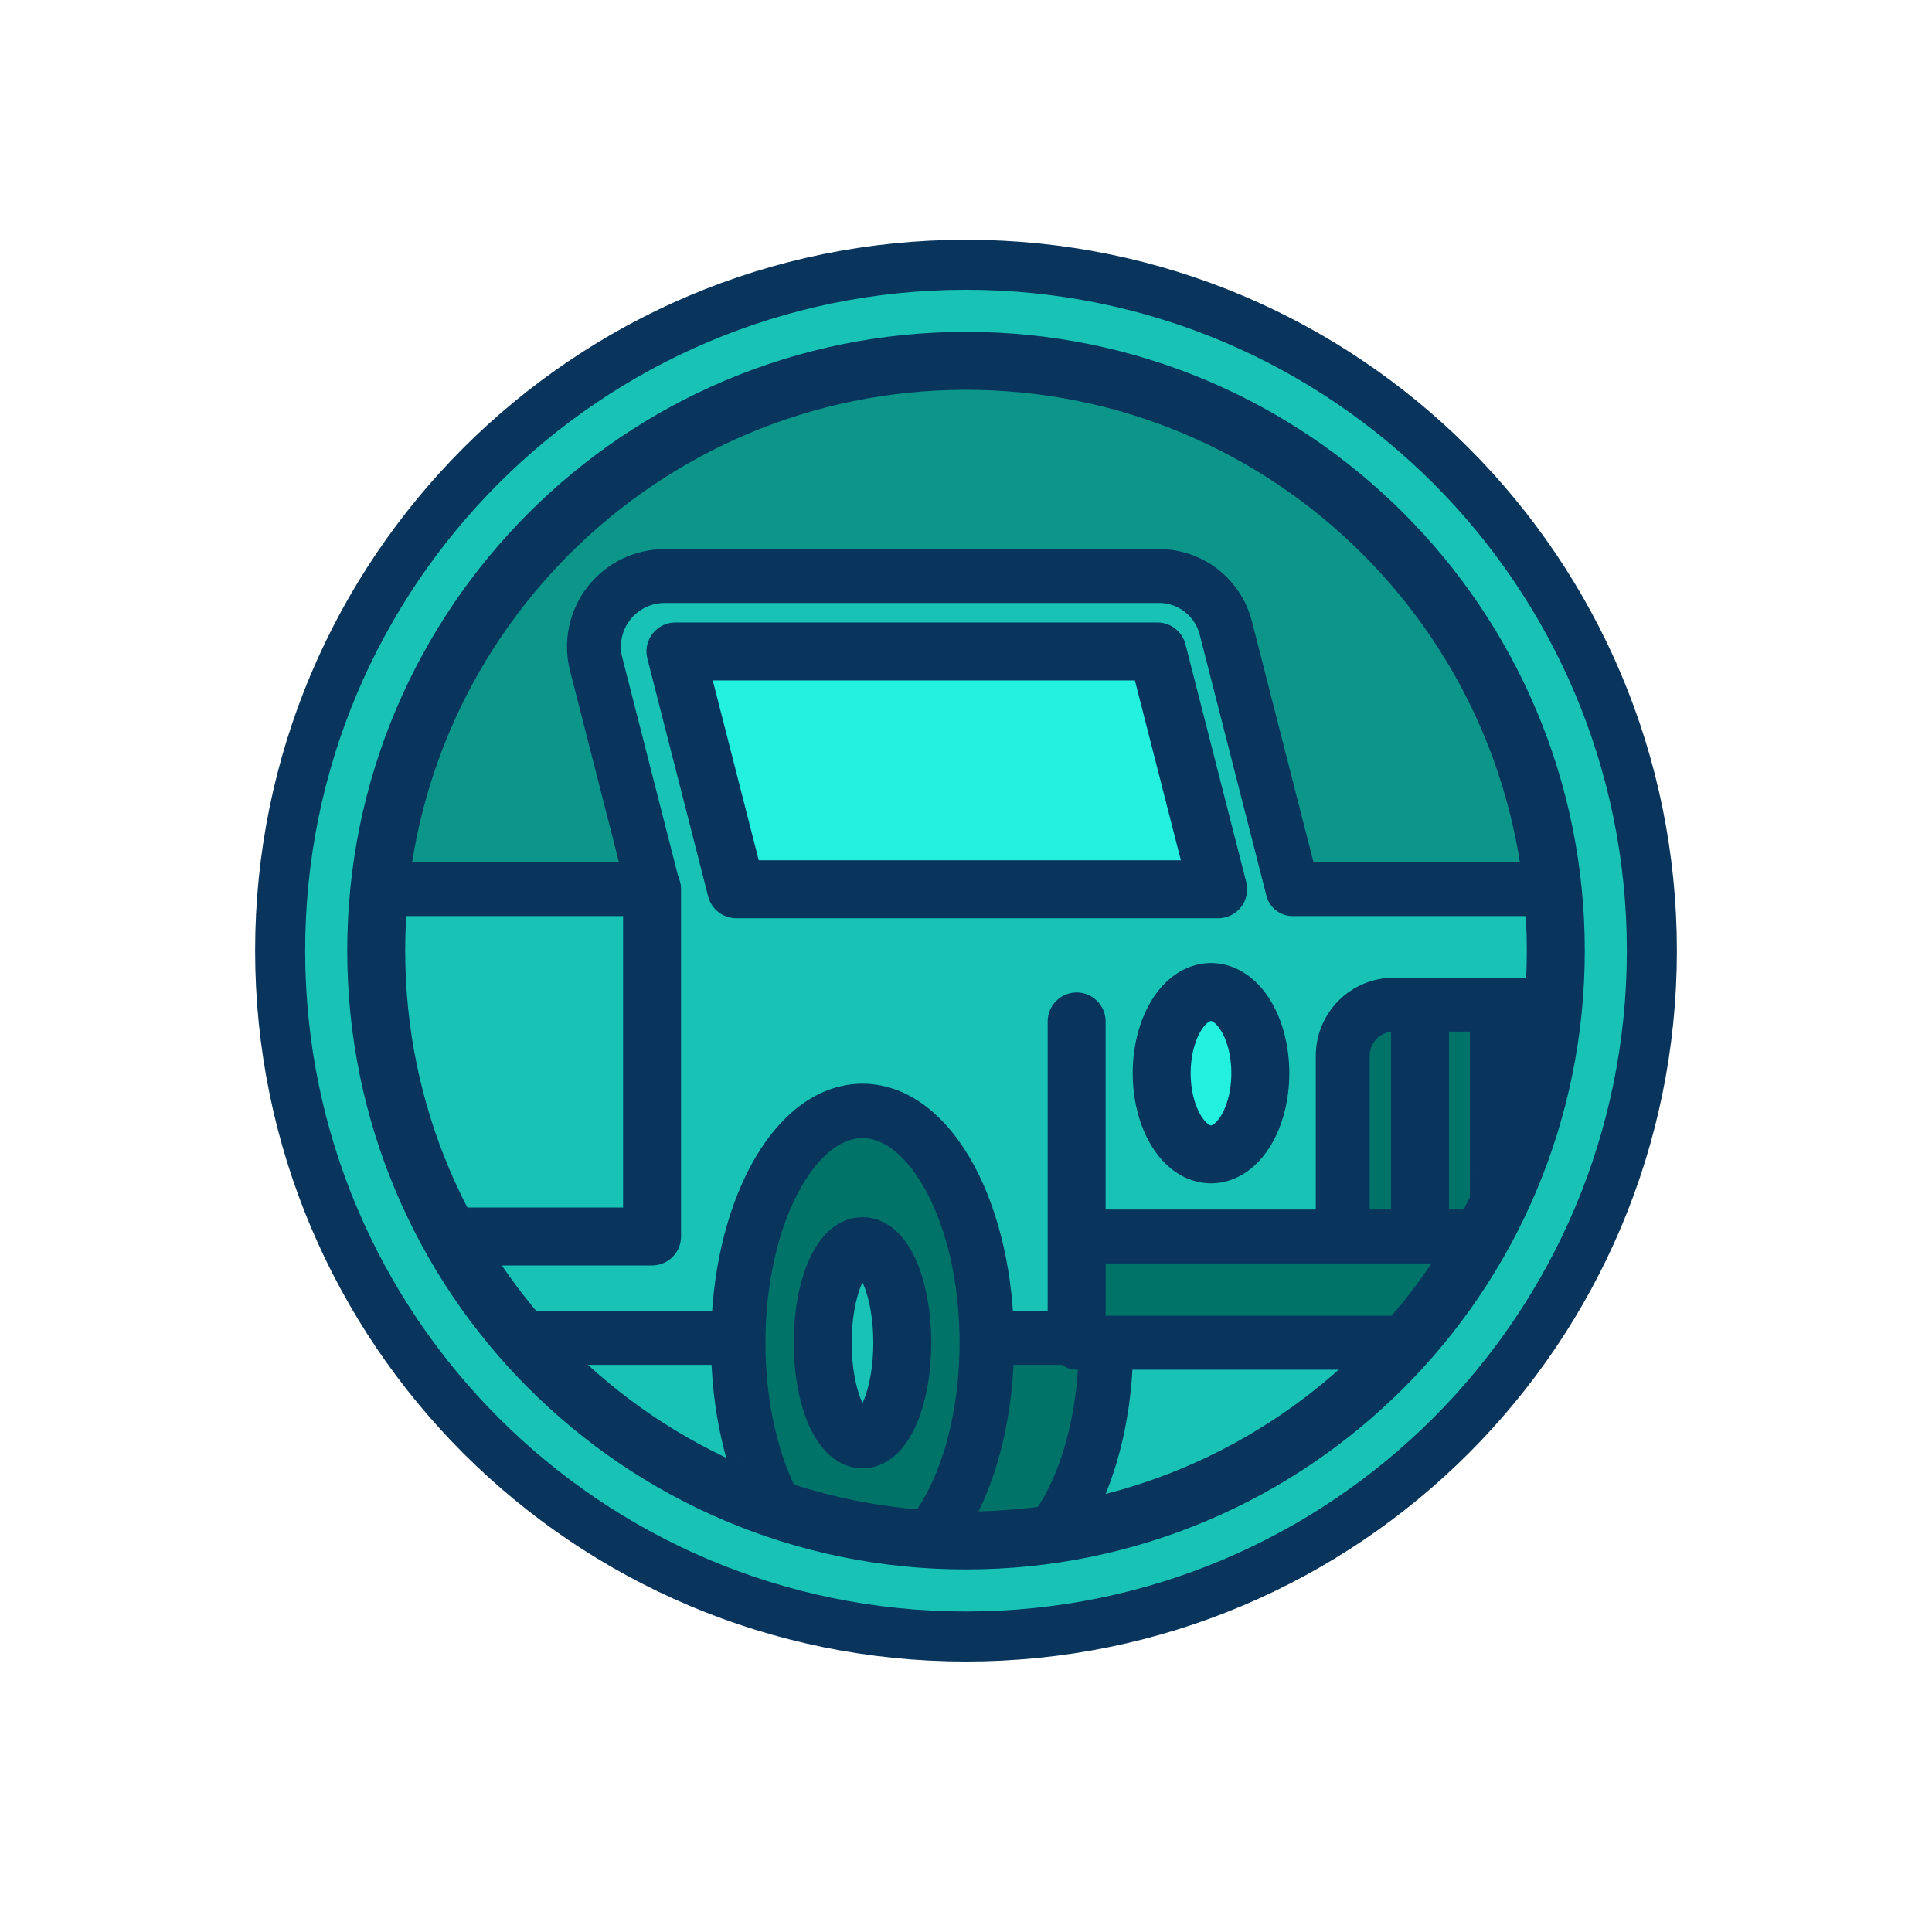 <svg width="100" height="100" viewBox="0 0 100 100" fill="none" xmlns="http://www.w3.org/2000/svg">
<g id="Penyedia Transportas 1">
<path id="Vector" d="M50 84.705C69.606 84.705 85.5 68.811 85.5 49.205C85.5 29.599 69.606 13.705 50 13.705C30.394 13.705 14.5 29.599 14.5 49.205C14.5 68.811 30.394 84.705 50 84.705Z" fill="#18C3B5" stroke="#09355C" stroke-width="2.59" stroke-linecap="round" stroke-linejoin="round"/>
<g id="Clip path group">
<mask id="mask0_26638_25663" style="mask-type:luminance" maskUnits="userSpaceOnUse" x="19" y="18" width="62" height="62">
<g id="clip-path">
<path id="Vector_2" d="M50 79.83C66.914 79.83 80.625 66.119 80.625 49.205C80.625 32.291 66.914 18.58 50 18.58C33.086 18.58 19.375 32.291 19.375 49.205C19.375 66.119 33.086 79.83 50 79.83Z" fill="white"/>
</g>
</mask>
<g mask="url(#mask0_26638_25663)">
<g id="Group">
<path id="Vector_3" d="M50 88.983C71.969 88.983 89.778 71.174 89.778 49.205C89.778 27.236 71.969 9.427 50 9.427C28.032 9.427 10.223 27.236 10.223 49.205C10.223 71.174 28.032 88.983 50 88.983Z" fill="#0C968A"/>
<path id="Vector_4" d="M50 88.983C71.969 88.983 89.778 71.174 89.778 49.205C89.778 27.236 71.969 9.427 50 9.427C28.032 9.427 10.223 27.236 10.223 49.205C10.223 71.174 28.032 88.983 50 88.983Z" stroke="#09355C" stroke-width="3" stroke-linecap="round" stroke-linejoin="round"/>
<path id="Vector_5" d="M97.75 58H2.25V96.5H97.75V58Z" fill="#18C3B5"/>
<path id="Vector_6" d="M97.75 58H2.25V96.5H97.75V58Z" stroke="#09355C" stroke-width="2.59" stroke-linecap="round" stroke-linejoin="round"/>
<path id="Vector_7" d="M50.815 81.5C54.368 81.5 57.248 76.127 57.248 69.5C57.248 62.873 54.368 57.5 50.815 57.5C47.263 57.5 44.383 62.873 44.383 69.5C44.383 76.127 47.263 81.5 50.815 81.5Z" fill="#007369"/>
<path id="Vector_8" d="M50.815 81.5C54.368 81.5 57.248 76.127 57.248 69.5C57.248 62.873 54.368 57.5 50.815 57.5C47.263 57.5 44.383 62.873 44.383 69.5C44.383 76.127 47.263 81.5 50.815 81.5Z" stroke="#09355C" stroke-width="2.817" stroke-linecap="round" stroke-linejoin="round"/>
<path id="Vector_9" d="M33.833 46.022L30.858 34.38C30.719 33.84 30.706 33.275 30.82 32.729C30.933 32.183 31.17 31.67 31.512 31.229C31.854 30.789 32.292 30.432 32.793 30.187C33.294 29.942 33.845 29.815 34.403 29.815H60C60.791 29.817 61.559 30.082 62.182 30.568C62.806 31.054 63.251 31.734 63.447 32.5L66.903 46.022H98.5V69.25H10.5V46.022H33.833Z" fill="#18C3B5" stroke="#09355C" stroke-width="2.79" stroke-linecap="round" stroke-linejoin="round"/>
<path id="Vector_10" d="M89.75 69.25H69.5V54.648C69.5 53.945 69.779 53.272 70.275 52.775C70.772 52.279 71.445 52 72.147 52H87.103C87.805 52 88.478 52.279 88.975 52.775C89.471 53.272 89.75 53.945 89.75 54.648V69.25Z" fill="#007369"/>
<path id="Vector_11" d="M89.75 69.25H69.5V54.648C69.5 53.945 69.779 53.272 70.275 52.775C70.772 52.279 71.445 52 72.147 52H87.103C87.805 52 88.478 52.279 88.975 52.775C89.471 53.272 89.75 53.945 89.75 54.648V69.25Z" stroke="#09355C" stroke-width="2.79" stroke-linecap="round" stroke-linejoin="round"/>
<path id="Vector_12" d="M73.5 52.5V69.75" stroke="#09355C" stroke-width="3" stroke-linecap="round" stroke-linejoin="round"/>
<path id="Vector_13" d="M77.582 52.5V69.75" stroke="#09355C" stroke-width="3" stroke-linecap="round" stroke-linejoin="round"/>
<path id="Vector_14" d="M81.668 52.5V69.75" stroke="#09355C" stroke-width="3" stroke-linecap="round" stroke-linejoin="round"/>
<path id="Vector_15" d="M33.75 46.023V64H17" stroke="#09355C" stroke-width="3" stroke-linecap="round" stroke-linejoin="round"/>
<path id="Vector_16" d="M44.643 81.5C48.196 81.5 51.076 76.127 51.076 69.5C51.076 62.873 48.196 57.5 44.643 57.5C41.091 57.5 38.211 62.873 38.211 69.5C38.211 76.127 41.091 81.5 44.643 81.5Z" fill="#007369"/>
<path id="Vector_17" d="M44.643 81.5C48.196 81.5 51.076 76.127 51.076 69.5C51.076 62.873 48.196 57.5 44.643 57.5C41.091 57.5 38.211 62.873 38.211 69.5C38.211 76.127 41.091 81.5 44.643 81.5Z" stroke="#09355C" stroke-width="2.817" stroke-linecap="round" stroke-linejoin="round"/>
<path id="Vector_18" d="M62.681 59.75C64.091 59.75 65.234 57.868 65.234 55.547C65.234 53.227 64.091 51.345 62.681 51.345C61.272 51.345 60.129 53.227 60.129 55.547C60.129 57.868 61.272 59.75 62.681 59.75Z" fill="#24F0DF"/>
<path id="Vector_19" d="M62.681 59.75C64.091 59.75 65.234 57.868 65.234 55.547C65.234 53.227 64.091 51.345 62.681 51.345C61.272 51.345 60.129 53.227 60.129 55.547C60.129 57.868 61.272 59.75 62.681 59.75Z" stroke="#09355C" stroke-width="3" stroke-linecap="round" stroke-linejoin="round"/>
<path id="Vector_20" d="M44.642 74.5C45.78 74.5 46.702 72.261 46.702 69.5C46.702 66.739 45.78 64.5 44.642 64.5C43.504 64.5 42.582 66.739 42.582 69.5C42.582 72.261 43.504 74.5 44.642 74.5Z" fill="#18C3B5"/>
<path id="Vector_21" d="M44.642 74.5C45.78 74.5 46.702 72.261 46.702 69.5C46.702 66.739 45.78 64.5 44.642 64.5C43.504 64.5 42.582 66.739 42.582 69.5C42.582 72.261 43.504 74.5 44.642 74.5Z" stroke="#09355C" stroke-width="3" stroke-linecap="round" stroke-linejoin="round"/>
<path id="Vector_22" d="M38.108 46.028H63.053L59.906 33.718H34.961L38.108 46.028Z" fill="#24F0DF"/>
<path id="Vector_23" d="M38.108 46.028H63.053L59.906 33.718H34.961L38.108 46.028Z" stroke="#09355C" stroke-width="3" stroke-linecap="round" stroke-linejoin="round"/>
<path id="Vector_24" d="M79.75 64H55.75V69.5H79.75V64Z" fill="#007369"/>
<path id="Vector_25" d="M79.75 64H55.75V69.5H79.75V64Z" stroke="#09355C" stroke-width="2.79" stroke-linecap="round" stroke-linejoin="round"/>
<path id="Vector_26" d="M55.727 69.25V52.87" stroke="#09355C" stroke-width="3" stroke-linecap="round" stroke-linejoin="round"/>
</g>
</g>
</g>
<path id="Vector_27" d="M50 79.83C66.914 79.83 80.625 66.119 80.625 49.205C80.625 32.291 66.914 18.58 50 18.58C33.086 18.58 19.375 32.291 19.375 49.205C19.375 66.119 33.086 79.83 50 79.83Z" stroke="#09355C" stroke-width="0.25" stroke-miterlimit="10"/>
<path id="Vector_28" d="M50 79.733C66.86 79.733 80.528 66.065 80.528 49.205C80.528 32.345 66.86 18.677 50 18.677C33.14 18.677 19.473 32.345 19.473 49.205C19.473 66.065 33.14 79.733 50 79.733Z" stroke="#09355C" stroke-width="3" stroke-linecap="round" stroke-linejoin="round"/>
</g>
</svg>
